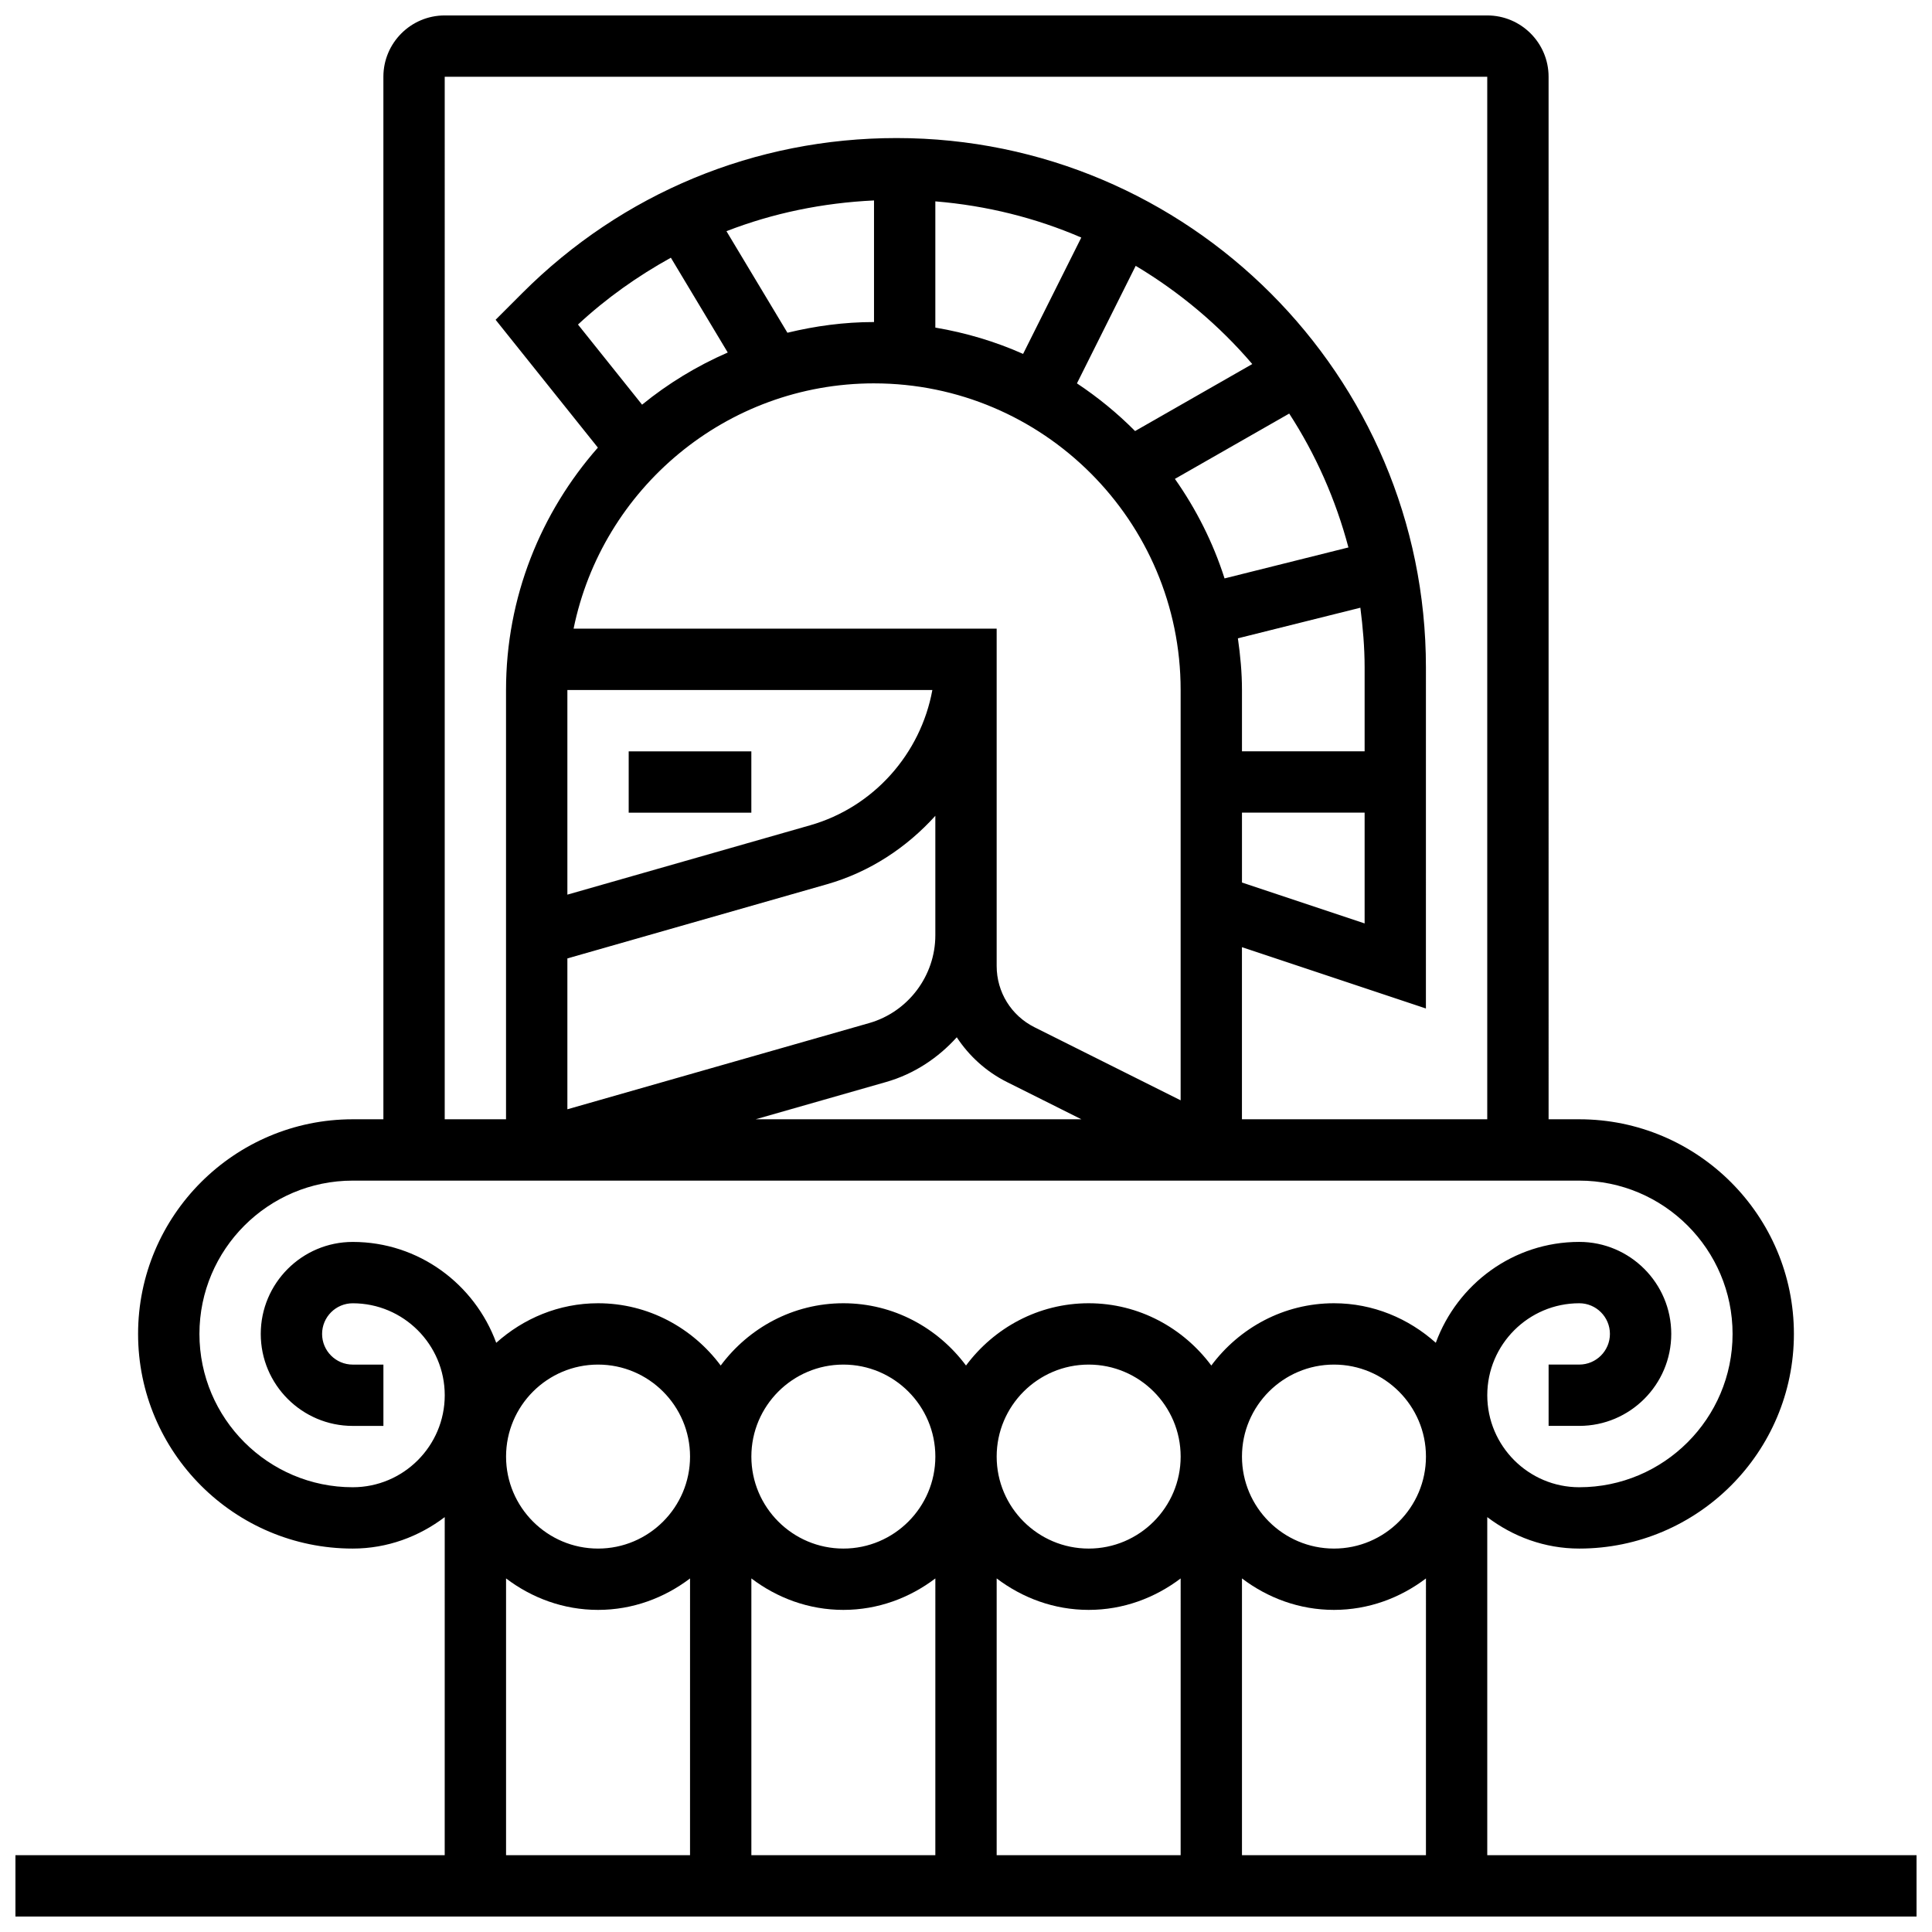 <?xml version="1.0" encoding="UTF-8"?>
<!-- Uploaded to: ICON Repo, www.svgrepo.com, Generator: ICON Repo Mixer Tools -->
<svg width="800px" height="800px" version="1.1" viewBox="144 144 512 512" xmlns="http://www.w3.org/2000/svg">
 <defs>
  <clipPath id="a">
   <path d="m148.09 148.09h503.81v503.81h-503.81z"/>
  </clipPath>
 </defs>
 <g clip-path="url(#a)">
  <path d="m538.14 635.65v-89.598c6.809 5.16 15.195 8.336 24.379 8.336 31.359 0 56.883-25.516 56.883-56.883 0-31.367-25.523-56.883-56.883-56.883h-8.125l-0.004-276.28c0-8.965-7.289-16.25-16.25-16.25h-276.29c-8.965 0-16.25 7.289-16.25 16.25v276.28h-8.125c-31.359 0-56.883 25.516-56.883 56.883 0 31.367 25.523 56.883 56.883 56.883 9.184 0 17.566-3.176 24.379-8.336l-0.004 89.598h-113.76v16.25h503.81v-16.25zm-235.65-130.02c13.441 0 24.379 10.938 24.379 24.379s-10.938 24.379-24.379 24.379c-13.441 0-24.379-10.938-24.379-24.379s10.938-24.379 24.379-24.379zm40.629 56.668c6.809 5.16 15.195 8.34 24.379 8.34s17.566-3.176 24.379-8.336l-0.004 73.344h-48.754zm0-32.289c0-13.441 10.938-24.379 24.379-24.379s24.379 10.938 24.379 24.379-10.938 24.379-24.379 24.379c-13.441-0.004-24.379-10.941-24.379-24.379zm65.008 32.289c6.809 5.16 15.195 8.34 24.379 8.34s17.566-3.176 24.379-8.336l-0.004 73.344h-48.754zm0-32.289c0-13.441 10.938-24.379 24.379-24.379s24.379 10.938 24.379 24.379-10.938 24.379-24.379 24.379c-13.441-0.004-24.379-10.941-24.379-24.379zm65.008 32.289c6.809 5.16 15.195 8.34 24.379 8.34 9.184 0 17.566-3.176 24.379-8.336l-0.004 73.344h-48.754zm0-32.289c0-13.441 10.938-24.379 24.379-24.379 13.441 0 24.379 10.938 24.379 24.379s-10.938 24.379-24.379 24.379c-13.441-0.004-24.379-10.941-24.379-24.379zm-211.28-365.67h276.28v276.28h-65.008v-45.609l48.754 16.25 0.004-90.383c0-77.352-62.926-140.29-140.29-140.29-37.469 0-72.703 14.594-99.195 41.094l-7.059 7.062 27.102 33.879c-15.102 17.176-24.34 39.617-24.34 64.23v113.76h-16.25zm211.28 195.02h32.504v29.359l-32.504-10.84zm0-16.25v-16.25c0-4.664-0.438-9.215-1.082-13.699l32.457-8.109c0.664 5.188 1.129 10.445 1.129 15.824v22.234zm-4.617-45.824c-3.039-9.516-7.523-18.371-13.156-26.375l30.293-17.309c7.004 10.793 12.312 22.738 15.691 35.477zm-23.711-39.051c-4.68-4.723-9.848-8.945-15.406-12.637l15.57-31.148c11.668 6.973 22.117 15.75 30.895 26.027zm-29.676-20.445c-7.32-3.258-15.121-5.598-23.258-6.973v-33.453c13.629 1.121 26.645 4.394 38.68 9.59zm-39.508-8.445c-7.914 0-15.57 1.047-22.949 2.836l-16.156-26.914c12.371-4.809 25.543-7.504 39.105-8.148zm-53.836-17.047 15.074 25.125c-8.215 3.574-15.844 8.23-22.703 13.82l-16.984-21.234c7.523-6.992 15.82-12.844 24.613-17.711zm53.836 33.301c44.805 0 81.258 36.453 81.258 81.258v108.74l-38.711-19.355c-6.191-3.094-10.043-9.32-10.043-16.25v-89.387h-112.12c7.547-37.047 40.375-65.008 79.617-65.008zm-1.293 169.53-79.969 22.844v-39.98l68.801-19.656c11.367-3.25 21.121-9.742 28.711-18.137v31.664c0 10.742-7.215 20.316-17.543 23.266zm-79.969-88.273h96.723c-3.078 16.863-15.512 31.031-32.383 35.852l-64.34 18.383zm84.43 103.9c7.434-2.121 13.805-6.371 18.762-11.863 3.266 4.957 7.785 9.109 13.352 11.887l19.684 9.844h-86.34zm-141.31 107.38c-22.402 0-40.629-18.227-40.629-40.629 0-22.402 18.227-40.629 40.629-40.629h325.04c22.402 0 40.629 18.227 40.629 40.629 0 22.402-18.227 40.629-40.629 40.629-13.441 0-24.379-10.938-24.379-24.379 0-13.441 10.938-24.379 24.379-24.379 4.484 0 8.125 3.648 8.125 8.125 0 4.477-3.641 8.125-8.125 8.125h-8.125v16.25h8.125c13.441 0 24.379-10.938 24.379-24.379s-10.938-24.379-24.379-24.379c-17.504 0-32.316 11.188-38.02 26.734-7.203-6.438-16.598-10.477-26.988-10.477-13.336 0-25.094 6.551-32.504 16.504-7.414-9.953-19.172-16.504-32.504-16.504-13.336 0-25.094 6.551-32.504 16.504-7.414-9.953-19.172-16.504-32.504-16.504-13.336 0-25.094 6.551-32.504 16.504-7.414-9.953-19.172-16.504-32.504-16.504-10.395 0-19.785 4.039-26.984 10.484-5.707-15.547-20.52-26.734-38.023-26.734-13.441 0-24.379 10.938-24.379 24.379 0 13.441 10.938 24.379 24.379 24.379h8.125v-16.25h-8.125c-4.484 0-8.125-3.648-8.125-8.125s3.641-8.125 8.125-8.125c13.441 0 24.379 10.938 24.379 24.379-0.004 13.434-10.941 24.371-24.379 24.371zm40.629 24.164c6.809 5.16 15.195 8.34 24.379 8.34 9.184 0 17.566-3.176 24.379-8.336l-0.004 73.344h-48.754z"/>
 </g>
 <path d="m310.61 343.12h32.504v16.25h-32.504z"/>
</svg>